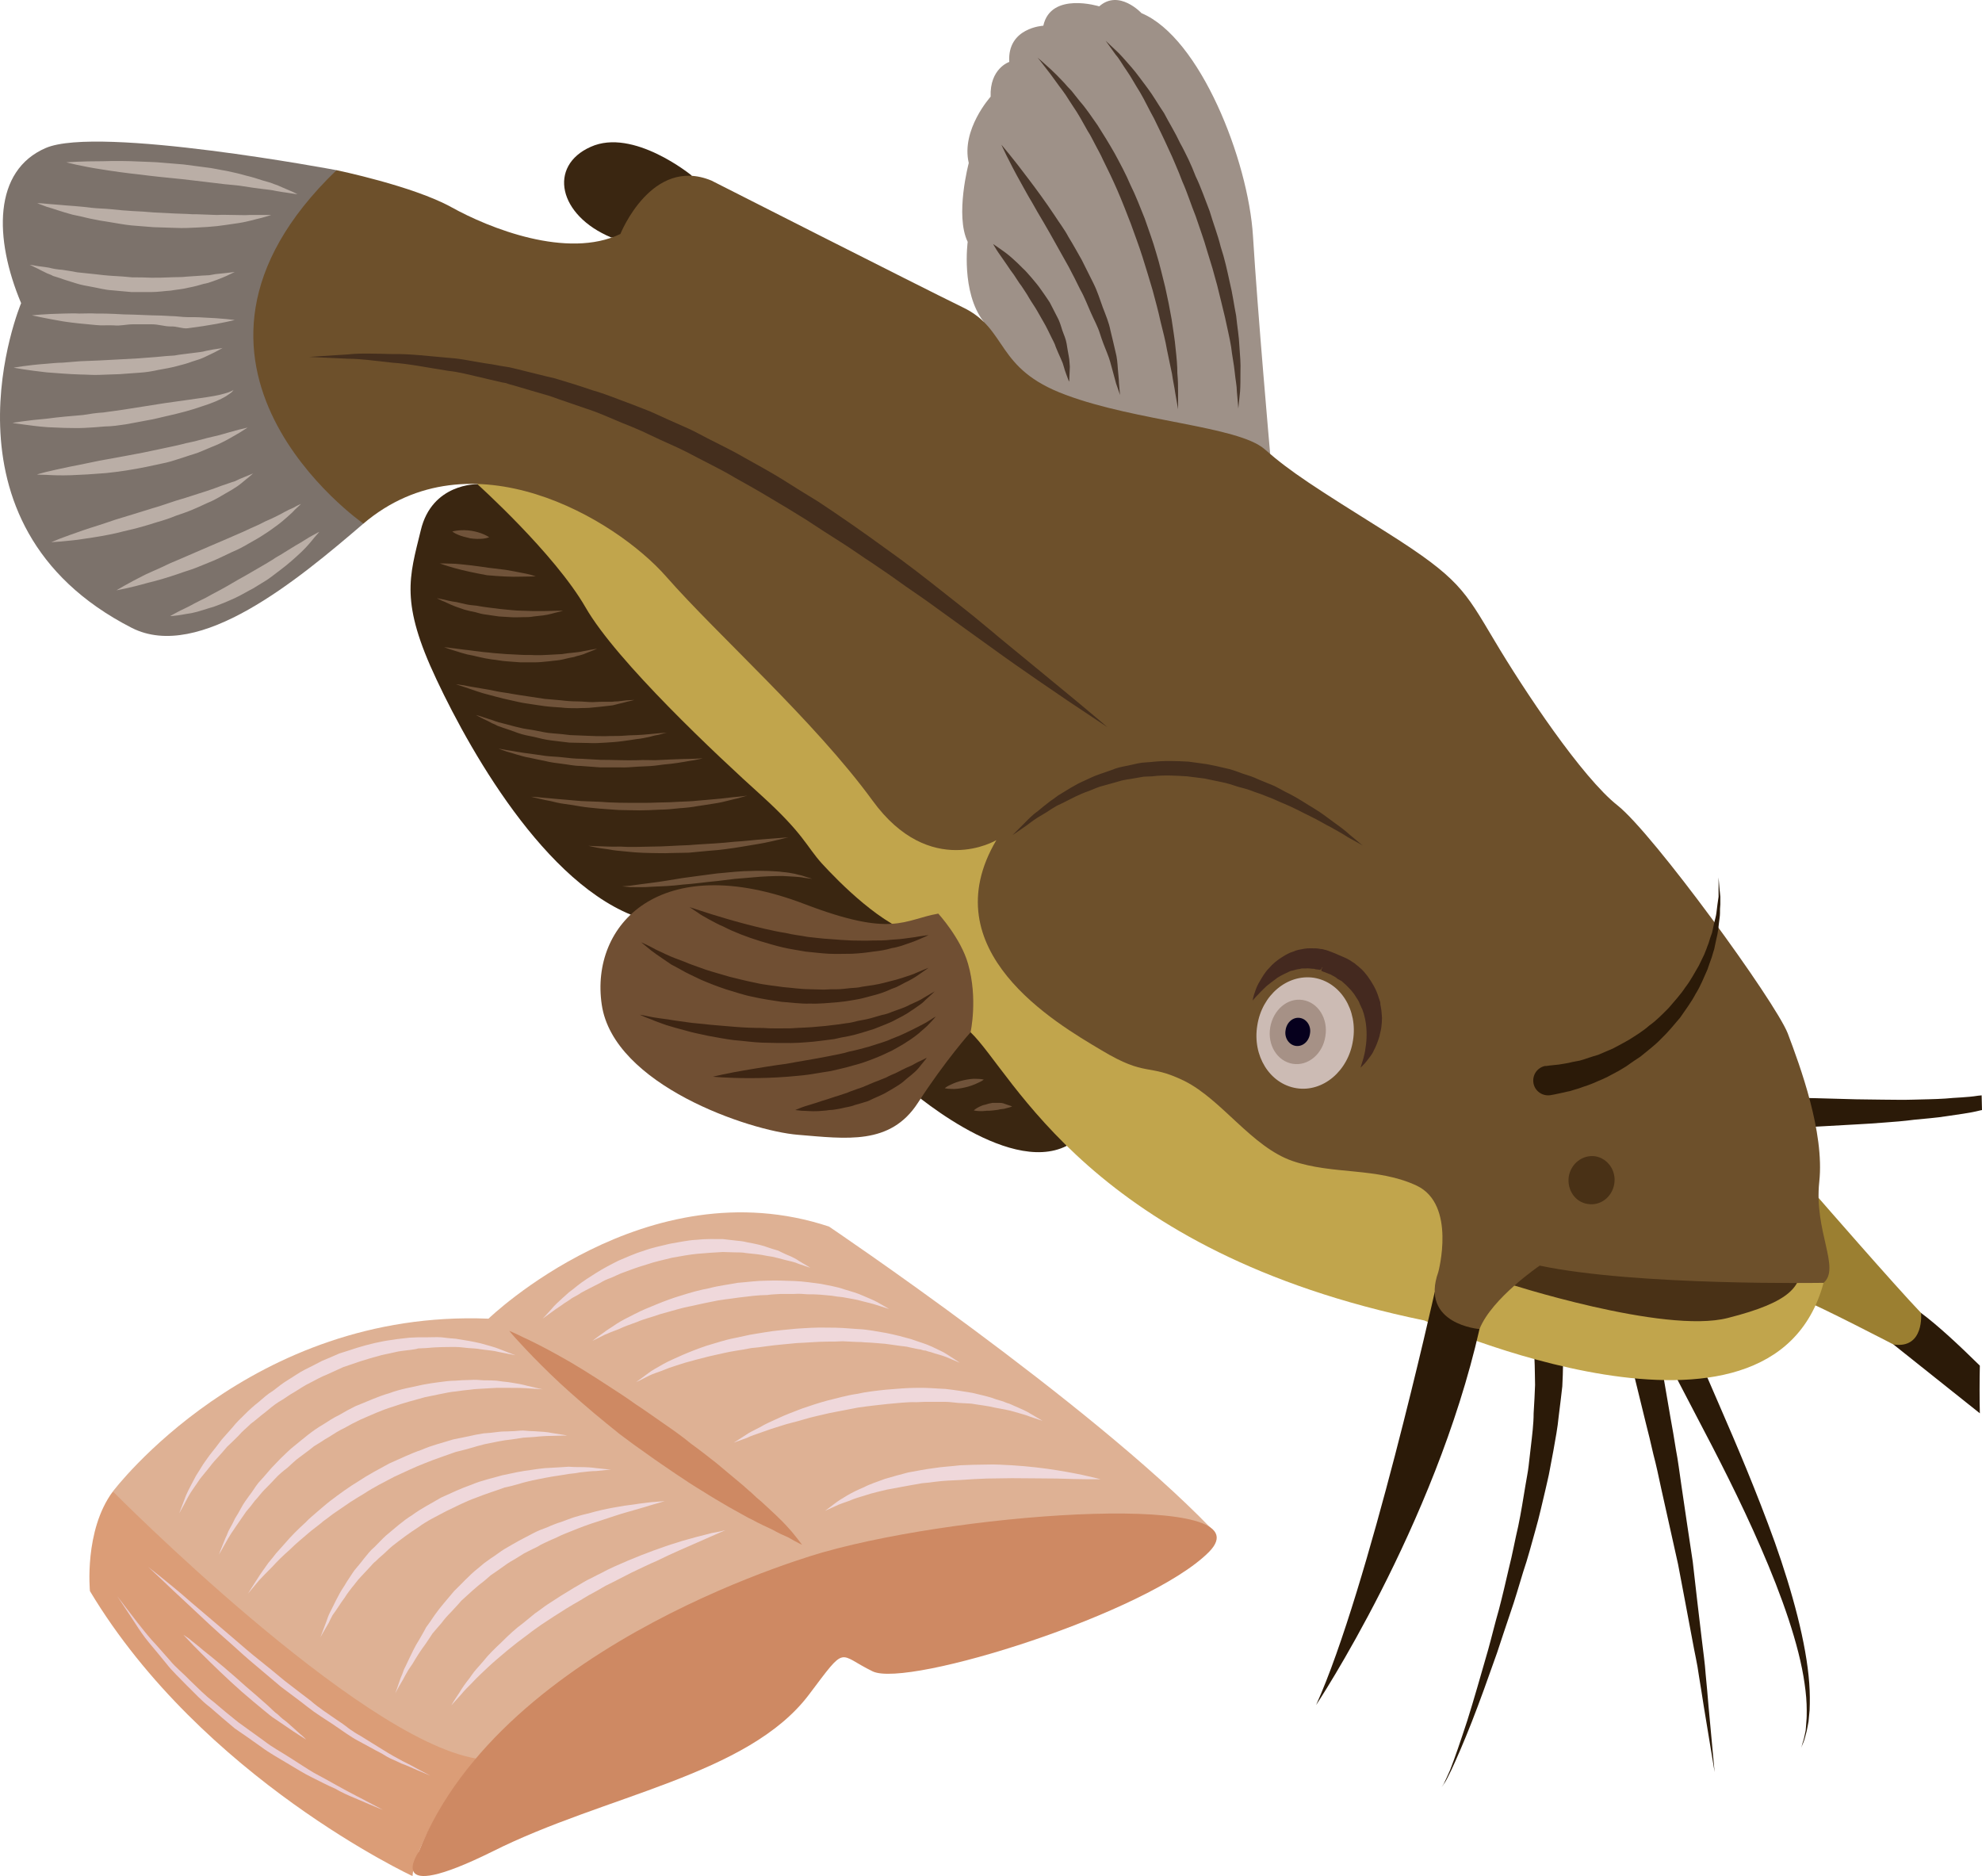 <?xml version="1.0" encoding="UTF-8" standalone="no"?>
<svg
   xmlns:dc="http://purl.org/dc/elements/1.1/"
   xmlns:cc="http://creativecommons.org/ns#"
   xmlns:rdf="http://www.w3.org/1999/02/22-rdf-syntax-ns#"
   xmlns:svg="http://www.w3.org/2000/svg"
   xmlns="http://www.w3.org/2000/svg"
   id="svg155"
   viewBox="0 0 5529.925 5233.749"
   style="clip-rule:evenodd;fill-rule:evenodd;image-rendering:optimizeQuality;shape-rendering:geometricPrecision;text-rendering:geometricPrecision"
   version="1.1"
   height="52.337mm"
   width="55.299mm"
   xml:space="preserve">
 <defs
   id="defs4">
  <style
   id="style2"
   type="text/css">
   <![CDATA[
    .fil1 {fill:#DB9D77;fill-rule:nonzero}
    .fil16 {fill:#06001D;fill-rule:nonzero}
    .fil8 {fill:#2B1A08;fill-rule:nonzero}
    .fil5 {fill:#3A2611;fill-rule:nonzero}
    .fil19 {fill:#3D2513;fill-rule:nonzero}
    .fil17 {fill:#44291F;fill-rule:nonzero}
    .fil22 {fill:#442E1D;fill-rule:nonzero}
    .fil11 {fill:#493116;fill-rule:nonzero}
    .fil18 {fill:#49372B;fill-rule:nonzero}
    .fil12 {fill:#6D502B;fill-rule:nonzero}
    .fil13 {fill:#704F33;fill-rule:nonzero}
    .fil20 {fill:#70533A;fill-rule:nonzero}
    .fil7 {fill:#7C726B;fill-rule:nonzero}
    .fil9 {fill:#9B7F31;fill-rule:nonzero}
    .fil6 {fill:#9E9188;fill-rule:nonzero}
    .fil15 {fill:#A69186;fill-rule:nonzero}
    .fil21 {fill:#BAAEA6;fill-rule:nonzero}
    .fil10 {fill:#C1A54C;fill-rule:nonzero}
    .fil14 {fill:#CCBBB4;fill-rule:nonzero}
    .fil2 {fill:#CE8963;fill-rule:nonzero}
    .fil0 {fill:#DEB194;fill-rule:nonzero}
    .fil4 {fill:#EACED5;fill-rule:nonzero}
    .fil3 {fill:#EFD8DB;fill-rule:nonzero}
   ]]>
  </style>
 </defs>
 <g
   transform="translate(-7749.075,-11909.251)"
   id="Vrstva_x0020_1">
  <g
   id="_443670928">
   <path
   style="fill:#deb194;fill-rule:nonzero"
   id="path7"
   d="m 8064,16070 c 0,0 383,-509 1048,-482 0,0 440,-426 950,-257 0,0 724,488 1065,841 0,0 -561,190 -585,183 -23,-7 -520,156 -520,156 0,0 -637,305 -667,305 -29,0 -381,149 -428,128 -46,-20 -423,-337 -423,-337 l -306,-300 z"
   class="fil0" />
   <path
   style="fill:#db9d77;fill-rule:nonzero"
   id="path9"
   d="m 8900,17143 c 0,0 -587,-273 -900,-795 0,0 -17,-169 64,-278 0,0 682,689 1013,745 0,0 -168,214 -177,328 z"
   class="fil1" />
   <path
   style="fill:#ce8963;fill-rule:nonzero"
   id="path11"
   d="m 10048,16239 c 0,0 -895,245 -1130,835 0,0 -107,155 206,0 313,-157 711,-211 882,-437 107,-142 79,-113 178,-65 98,47 769,-163 938,-333 167,-169 -666,-115 -1074,0 z"
   class="fil2" />
   <path
   style="fill:#ce8963;fill-rule:nonzero"
   id="path13"
   d="m 9170,15622 c 0,0 15,6 39,18 26,12 60,29 101,52 42,23 88,52 137,84 25,16 51,33 76,51 26,17 51,35 77,53 26,18 52,36 76,56 25,18 49,37 72,55 23,19 45,38 67,56 10,8 20,18 30,26 9,9 19,18 29,26 17,16 34,31 48,45 14,13 26,27 36,38 19,23 29,37 29,37 0,0 -15,-7 -39,-21 -12,-5 -27,-12 -43,-21 -17,-8 -37,-17 -57,-28 -11,-5 -21,-11 -32,-17 -11,-6 -23,-13 -34,-19 -24,-14 -48,-28 -73,-44 -25,-15 -51,-32 -76,-49 -26,-18 -52,-35 -78,-54 -26,-18 -52,-37 -77,-56 -24,-19 -48,-39 -71,-58 -46,-39 -88,-76 -123,-110 -35,-34 -64,-64 -83,-85 -20,-21 -31,-35 -31,-35 z"
   class="fil2" />
   <path
   style="fill:#efd8db;fill-rule:nonzero"
   id="path15"
   d="m 9187,15690 c 0,0 -16,-3 -46,-9 -14,-4 -33,-5 -53,-8 -10,-2 -20,-2 -32,-3 -12,-1 -24,-3 -36,-3 -26,0 -53,0 -82,3 -7,0 -14,1 -22,1 -6,2 -14,3 -21,4 -15,2 -31,3 -46,7 -16,4 -32,6 -47,11 -16,4 -31,9 -48,14 -15,5 -31,11 -47,16 -15,7 -31,14 -46,21 -16,6 -31,15 -47,23 -15,7 -29,17 -44,26 -15,8 -28,19 -43,27 -14,9 -27,20 -39,30 -7,5 -14,11 -20,16 -6,5 -12,10 -19,15 -11,11 -24,21 -34,33 -11,11 -21,21 -32,31 -10,12 -19,22 -29,33 -9,9 -17,20 -25,30 -7,9 -16,19 -22,27 -13,20 -25,35 -33,50 -15,29 -25,46 -25,46 0,0 7,-18 19,-50 7,-16 17,-34 28,-55 6,-10 13,-20 20,-32 8,-11 15,-22 24,-33 9,-11 18,-23 27,-35 10,-11 20,-23 31,-35 10,-13 22,-24 34,-36 12,-12 24,-23 38,-34 13,-11 26,-23 41,-32 14,-11 28,-22 43,-31 15,-9 30,-20 46,-28 16,-8 32,-16 47,-24 17,-7 33,-14 49,-21 17,-5 34,-11 50,-16 33,-10 66,-18 98,-22 17,-3 32,-4 48,-6 8,0 15,-1 23,-1 8,0 15,0 23,0 14,0 29,-1 43,0 14,2 27,3 40,4 26,4 49,8 70,13 20,6 38,10 52,16 28,11 44,17 44,17 z"
   class="fil3" />
   <path
   style="fill:#efd8db;fill-rule:nonzero"
   id="path17"
   d="m 9263,15785 c 0,0 -17,-1 -46,-3 -14,-1 -31,-1 -51,-1 -10,0 -21,0 -32,0 -11,1 -22,1 -35,2 -12,1 -25,1 -37,3 -13,1 -27,3 -41,5 -13,1 -28,4 -42,7 -15,3 -29,6 -44,9 -29,8 -60,16 -91,27 -30,9 -60,23 -90,36 -15,7 -30,15 -44,23 -15,7 -29,16 -43,25 -7,4 -14,8 -21,13 -7,4 -14,9 -21,13 -12,10 -26,20 -38,29 -13,9 -25,21 -36,31 -12,9 -24,19 -34,30 -10,11 -20,21 -30,31 -10,10 -18,22 -27,31 -8,11 -16,21 -24,30 -7,10 -14,20 -20,29 -6,9 -12,17 -17,25 -6,8 -10,16 -14,22 -16,29 -25,44 -25,44 0,0 6,-17 19,-48 4,-7 6,-16 11,-24 5,-9 10,-18 15,-29 6,-9 12,-20 18,-31 6,-11 14,-22 22,-33 9,-11 16,-24 25,-35 10,-11 20,-22 30,-34 10,-12 22,-23 33,-35 12,-11 23,-23 36,-33 26,-21 52,-44 82,-61 14,-9 29,-19 44,-26 15,-9 30,-17 46,-25 31,-12 62,-27 94,-36 32,-12 64,-17 95,-24 15,-3 30,-5 45,-7 15,-2 30,-4 44,-4 14,-1 28,-2 42,-2 13,-1 26,0 38,1 13,0 24,0 36,1 12,2 22,3 32,4 20,3 38,6 52,10 28,7 44,10 44,10 z"
   class="fil3" />
   <path
   style="fill:#efd8db;fill-rule:nonzero"
   id="path19"
   d="m 9332,15914 c 0,0 -15,0 -43,1 -14,0 -31,1 -49,3 -10,1 -20,1 -31,2 -10,2 -21,3 -33,5 -23,2 -48,8 -74,13 -13,3 -26,7 -40,11 -13,4 -27,7 -42,11 -27,10 -56,19 -85,31 -29,11 -57,25 -86,38 -28,15 -57,29 -84,47 -13,8 -27,16 -39,24 -13,9 -26,18 -38,26 -14,9 -25,19 -37,27 -11,10 -23,18 -34,27 -21,18 -42,35 -60,53 -9,8 -18,16 -26,24 -8,8 -16,16 -23,24 -14,14 -27,27 -37,38 -19,23 -30,36 -30,36 0,0 9,-15 26,-41 8,-13 19,-28 31,-45 7,-8 14,-17 21,-26 8,-9 16,-18 25,-28 17,-20 36,-39 58,-59 10,-11 22,-20 33,-30 12,-10 23,-20 36,-30 25,-19 51,-38 79,-55 27,-18 56,-33 85,-49 30,-13 60,-28 90,-38 29,-13 60,-20 88,-29 15,-3 29,-6 44,-9 13,-3 27,-6 41,-8 14,-1 27,-2 40,-4 13,-2 25,-1 37,-2 12,0 23,-2 34,-2 11,1 21,2 31,2 19,1 36,2 49,5 28,4 43,7 43,7 z"
   class="fil3" />
   <path
   style="fill:#efd8db;fill-rule:nonzero"
   id="path21"
   d="m 9454,16009 c 0,0 -15,1 -41,4 -13,0 -29,2 -47,4 -9,2 -19,3 -29,4 -10,2 -20,3 -31,5 -22,3 -46,8 -71,13 -12,3 -26,6 -38,10 -13,4 -26,7 -40,10 -27,10 -54,18 -81,29 -28,10 -55,24 -82,37 -26,14 -54,27 -78,45 -25,16 -49,34 -72,52 -11,9 -21,20 -32,29 -5,4 -10,9 -15,14 -6,4 -10,10 -15,15 -9,10 -18,19 -27,29 -9,9 -16,20 -24,29 -7,9 -14,18 -20,28 -7,9 -12,17 -18,26 -5,8 -11,16 -16,23 -4,8 -8,15 -11,22 -15,25 -23,40 -23,40 0,0 6,-16 17,-45 2,-6 5,-15 9,-23 4,-8 8,-16 13,-26 4,-9 10,-19 15,-29 6,-11 13,-20 19,-31 7,-10 14,-22 22,-33 8,-10 18,-21 26,-32 5,-6 10,-12 14,-17 5,-6 10,-11 16,-16 10,-10 20,-21 32,-32 23,-19 47,-41 73,-57 26,-19 54,-33 81,-49 29,-13 56,-26 85,-36 28,-12 58,-18 85,-26 28,-6 55,-12 81,-15 13,-2 26,-4 38,-5 12,-1 23,-1 35,-2 11,-1 22,-1 32,-2 11,1 20,1 30,1 18,0 34,1 47,3 26,3 41,4 41,4 z"
   class="fil3" />
   <path
   style="fill:#efd8db;fill-rule:nonzero"
   id="path23"
   d="m 9604,16097 c 0,0 -14,4 -38,11 -12,4 -27,8 -44,13 -17,5 -36,10 -57,17 -21,7 -43,14 -67,22 -24,8 -48,18 -73,28 -13,5 -25,12 -38,17 -12,6 -26,11 -38,19 -13,6 -26,13 -38,19 -13,8 -25,16 -38,23 -13,8 -24,17 -36,25 l -19,13 -16,14 c -24,18 -45,38 -66,57 -9,11 -19,21 -28,31 -10,10 -19,20 -27,31 -9,10 -17,20 -25,29 -7,11 -14,21 -20,30 -15,20 -26,38 -36,55 -5,8 -11,15 -15,23 -4,7 -8,14 -11,20 -15,25 -22,39 -22,39 0,0 6,-16 15,-43 3,-6 6,-14 9,-23 4,-8 8,-16 12,-25 9,-18 18,-39 31,-59 6,-11 13,-22 19,-34 8,-11 16,-22 23,-33 16,-23 36,-45 55,-68 21,-20 42,-44 66,-63 l 18,-15 18,-13 c 13,-8 25,-18 38,-26 14,-8 27,-16 40,-23 13,-7 27,-14 40,-21 13,-7 26,-12 40,-17 13,-6 26,-11 39,-15 14,-5 26,-10 39,-14 13,-4 25,-7 38,-10 24,-7 47,-12 69,-16 21,-4 41,-7 59,-9 17,-3 32,-4 45,-6 25,-2 39,-3 39,-3 z"
   class="fil3" />
   <path
   style="fill:#efd8db;fill-rule:nonzero"
   id="path25"
   d="m 9773,16178 c 0,0 -52,23 -130,57 -20,9 -40,18 -62,29 -22,9 -45,21 -69,32 -24,12 -48,25 -73,37 -12,7 -24,14 -37,21 -12,6 -24,14 -36,21 -25,14 -49,29 -72,44 -12,8 -24,16 -35,23 -11,8 -23,16 -33,24 -11,8 -21,16 -32,24 -10,8 -20,16 -30,24 -19,16 -37,31 -53,46 -16,15 -31,29 -43,42 -13,13 -24,24 -32,34 -18,20 -28,31 -28,31 0,0 8,-14 23,-36 7,-12 16,-25 28,-40 5,-7 11,-16 18,-24 7,-8 14,-16 21,-24 14,-18 32,-35 51,-53 18,-18 38,-37 60,-53 11,-9 22,-18 33,-27 12,-8 23,-17 35,-25 24,-16 48,-31 73,-46 13,-7 25,-15 38,-22 13,-6 25,-13 38,-19 25,-14 50,-24 75,-35 24,-10 49,-20 71,-28 23,-8 44,-16 65,-22 20,-7 39,-11 55,-16 17,-4 31,-8 43,-11 24,-4 38,-8 38,-8 z"
   class="fil3" />
   <path
   style="fill:#efd8db;fill-rule:nonzero"
   id="path27"
   d="m 9263,15588 c 0,0 9,-9 25,-27 7,-9 18,-19 30,-30 6,-5 12,-11 19,-17 8,-6 15,-11 23,-18 15,-12 34,-24 53,-36 19,-12 40,-23 62,-34 22,-9 45,-20 69,-27 24,-9 49,-14 74,-20 25,-4 50,-10 74,-11 26,-3 50,-2 74,-2 12,1 23,3 35,4 11,1 22,2 33,5 22,4 42,8 60,15 9,3 18,6 26,8 8,4 16,8 23,11 15,6 27,12 37,19 19,11 30,18 30,18 0,0 -12,-4 -33,-11 -10,-5 -23,-7 -38,-11 -7,-2 -15,-4 -23,-6 -8,-2 -17,-4 -26,-5 -18,-4 -38,-6 -59,-8 -10,-2 -21,-2 -32,-2 -11,0 -22,-1 -33,-1 -23,1 -47,3 -71,5 -23,2 -47,7 -71,11 -24,6 -48,11 -71,19 -24,7 -46,15 -67,23 -11,4 -22,10 -32,14 -11,4 -21,8 -30,14 -19,10 -38,19 -54,28 -8,6 -17,10 -24,14 -7,5 -14,10 -21,14 -12,9 -24,16 -33,23 -19,14 -29,21 -29,21 z"
   class="fil3" />
   <path
   style="fill:#efd8db;fill-rule:nonzero"
   id="path29"
   d="m 9402,15650 c 0,0 11,-9 31,-23 10,-8 23,-15 37,-25 14,-9 32,-18 50,-27 19,-10 39,-18 61,-27 22,-9 46,-18 70,-25 25,-8 50,-15 77,-20 26,-7 53,-10 79,-15 27,-2 54,-6 81,-6 26,-1 53,0 78,1 26,1 50,5 74,8 23,5 45,8 64,15 20,6 38,11 53,18 16,7 29,12 40,18 21,12 33,19 33,19 0,0 -13,-4 -35,-11 -11,-4 -26,-7 -41,-11 -16,-5 -34,-7 -54,-11 -10,-1 -20,-2 -30,-4 -11,-1 -22,-2 -33,-3 -11,-1 -23,-1 -35,-1 -12,-1 -24,-2 -36,-1 -13,0 -26,0 -38,0 -13,1 -26,1 -38,3 -26,0 -53,4 -79,7 -26,4 -52,6 -78,12 -13,3 -26,5 -38,8 -12,3 -24,5 -37,8 -24,6 -47,13 -69,19 -22,8 -44,13 -62,21 -19,7 -37,13 -51,20 -16,6 -29,11 -40,16 -22,11 -34,17 -34,17 z"
   class="fil3" />
   <path
   style="fill:#efd8db;fill-rule:nonzero"
   id="path31"
   d="m 9524,15765 c 0,0 12,-9 34,-25 10,-8 24,-15 41,-25 16,-9 35,-17 55,-26 21,-9 44,-18 68,-26 25,-7 50,-16 77,-21 14,-3 28,-6 42,-9 13,-2 28,-5 42,-7 29,-5 58,-7 87,-10 30,-2 59,-4 88,-3 14,0 29,0 43,1 14,1 28,2 42,3 27,1 54,7 79,11 25,5 48,11 69,17 22,8 41,13 58,21 16,8 31,14 43,22 22,14 35,23 35,23 0,0 -14,-6 -38,-16 -12,-5 -27,-8 -44,-14 -4,-1 -9,-2 -13,-4 -5,0 -9,-1 -14,-3 -10,-1 -20,-4 -31,-6 -10,-3 -21,-3 -33,-5 -12,-2 -23,-3 -36,-5 -12,-1 -25,-2 -37,-3 -7,0 -13,-1 -20,-1 -7,-1 -13,-1 -20,-1 -13,-1 -27,-1 -41,-2 -14,1 -28,1 -42,1 -28,0 -57,3 -85,4 -29,3 -58,5 -86,9 -14,2 -28,4 -42,5 -14,3 -27,5 -40,7 -27,4 -53,11 -77,16 -24,6 -47,12 -68,18 -21,7 -40,12 -56,19 -17,7 -32,11 -44,17 -23,12 -36,18 -36,18 z"
   class="fil3" />
   <path
   style="fill:#efd8db;fill-rule:nonzero"
   id="path33"
   d="m 9796,15934 c 0,0 12,-7 33,-21 10,-7 24,-14 40,-22 15,-9 33,-17 53,-26 19,-9 41,-17 64,-26 23,-8 47,-16 73,-23 26,-6 52,-14 80,-18 27,-6 54,-9 83,-12 27,-2 56,-5 83,-5 28,-1 55,2 82,3 26,3 52,7 75,11 24,6 46,10 66,18 11,3 21,6 30,10 9,2 17,7 25,10 16,7 30,13 41,20 22,13 34,20 34,20 0,0 -13,-4 -36,-12 -12,-5 -26,-8 -42,-13 -16,-5 -35,-8 -56,-12 -20,-5 -42,-7 -65,-11 -12,-1 -24,-1 -37,-2 -12,-1 -24,-3 -37,-3 -13,0 -26,0 -39,0 -13,0 -26,0 -40,1 -27,-1 -54,3 -81,5 -27,3 -55,6 -82,10 -26,5 -53,10 -78,15 -25,6 -50,11 -73,18 -22,7 -44,11 -64,18 -20,6 -38,12 -54,18 -17,6 -30,10 -42,16 -23,8 -36,13 -36,13 z"
   class="fil3" />
   <path
   style="fill:#efd8db;fill-rule:nonzero"
   id="path35"
   d="m 10051,16124 c 0,0 10,-7 28,-21 9,-7 21,-14 34,-22 14,-8 30,-16 47,-23 17,-9 37,-15 58,-23 20,-6 42,-12 65,-18 23,-4 47,-9 71,-12 25,-4 49,-5 74,-8 24,-1 49,-2 74,-2 24,-1 48,1 71,2 47,3 89,8 126,14 37,6 67,12 88,17 22,5 33,8 33,8 0,0 -12,0 -33,0 -22,0 -53,-1 -90,-2 -36,0 -79,-1 -125,-1 -22,0 -46,1 -70,1 -24,1 -48,2 -72,4 -24,1 -49,2 -72,5 -12,2 -24,3 -36,4 -11,2 -23,4 -34,6 -22,4 -44,8 -65,12 -20,5 -39,9 -57,15 -17,5 -34,10 -47,16 -14,5 -27,9 -37,14 -20,9 -31,14 -31,14 z"
   class="fil3" />
   <path
   style="fill:#eaced5;fill-rule:nonzero"
   id="path37"
   d="m 8076,16362 c 0,0 9,12 26,34 8,11 19,24 30,39 12,15 25,32 40,49 16,17 32,36 50,56 16,20 38,37 58,58 21,20 41,41 65,59 22,19 45,38 69,57 24,17 48,35 72,52 23,18 48,31 71,46 24,15 46,30 68,43 22,12 43,23 62,34 39,22 72,38 94,50 23,12 36,19 36,19 0,0 -14,-5 -37,-15 -12,-5 -26,-11 -42,-18 -17,-7 -35,-15 -54,-26 -21,-9 -42,-20 -64,-31 -23,-11 -46,-26 -70,-40 -23,-14 -49,-28 -73,-46 -24,-17 -48,-34 -73,-51 -23,-19 -46,-39 -69,-59 -24,-18 -44,-41 -65,-61 -20,-21 -40,-39 -57,-61 -17,-21 -33,-40 -48,-58 -15,-18 -27,-36 -38,-53 -10,-16 -20,-30 -27,-41 -15,-23 -24,-36 -24,-36 z"
   class="fil4" />
   <path
   style="fill:#eaced5;fill-rule:nonzero"
   id="path39"
   d="m 8950,16863 c 0,0 -14,-6 -38,-16 -12,-5 -26,-12 -43,-18 -8,-4 -17,-8 -26,-12 -10,-4 -19,-10 -29,-16 -20,-10 -42,-23 -65,-35 -23,-12 -45,-29 -69,-45 -24,-16 -49,-31 -73,-50 -24,-19 -49,-37 -74,-56 -24,-20 -47,-40 -71,-60 -23,-19 -45,-39 -67,-59 -45,-39 -84,-76 -118,-108 -35,-32 -63,-59 -83,-78 -20,-19 -32,-30 -32,-30 0,0 12,10 34,27 21,17 51,41 86,72 35,30 77,65 121,103 22,19 45,39 69,58 24,19 47,38 71,58 25,19 49,38 73,56 23,20 48,36 71,52 12,8 24,16 35,25 5,4 11,7 16,11 6,4 12,7 17,10 23,14 43,27 63,39 19,12 37,22 54,31 16,8 30,15 42,22 23,12 36,19 36,19 z"
   class="fil4" />
   <path
   style="fill:#eaced5;fill-rule:nonzero"
   id="path41"
   d="m 8261,16470 c 0,0 6,4 16,11 9,8 23,18 39,32 33,26 76,62 118,100 21,18 43,37 62,54 10,9 19,19 28,25 9,9 18,16 26,22 16,14 29,26 38,34 10,8 15,14 15,14 0,0 -6,-4 -16,-10 -11,-7 -25,-16 -42,-28 -9,-6 -18,-12 -28,-19 -10,-6 -20,-15 -30,-23 -21,-17 -42,-35 -63,-53 -43,-38 -83,-77 -113,-107 -15,-15 -28,-28 -37,-38 -8,-8 -13,-14 -13,-14 z"
   class="fil4" />
  </g>
 </g>
 <g
   transform="translate(-7749.075,-11909.251)"
   id="Vrstva_x0020_1_0">
  <path
   style="fill:#3a2611;fill-rule:nonzero"
   id="path46"
   d="m 9081,13260 c 0,0 -127,-3 -158,129 -32,131 -58,200 44,416 102,217 325,604 593,673 267,69 606,351 606,351 l 109,110 c 0,0 282,252 450,167 0,0 2,-264 -12,-277 -13,-12 -296,-482 -296,-482 l -386,-204 -449,-497 -355,-388 z"
   class="fil5" />
  <path
   style="fill:#9e9188;fill-rule:nonzero"
   id="path48"
   d="m 11293,13176 c 0,0 -35,-395 -48,-608 -13,-212 -148,-554 -311,-622 0,0 -63,-68 -118,-19 0,0 -135,-42 -156,54 0,0 -101,5 -95,101 0,0 -55,18 -52,97 0,0 -83,92 -61,185 0,0 -39,146 -3,220 0,0 -19,140 44,222 l 44,181 208,181 c 0,0 182,13 231,36 49,24 185,29 185,29 z"
   class="fil6" />
  <path
   style="fill:#7c726b;fill-rule:nonzero"
   id="path50"
   d="m 8688,12384 c 0,0 -664,-125 -811,-62 -147,63 -145,252 -69,433 0,0 -259,616 309,906 188,95 463,-134 646,-291 l -6,-397 z"
   class="fil7" />
  <path
   style="fill:#3a2611;fill-rule:nonzero"
   id="path52"
   d="m 9679,12399 c 0,0 -163,-134 -282,-80 -119,53 -91,191 58,253 l 168,-19 z"
   class="fil5" />
  <path
   style="fill:#2b1a08;fill-rule:nonzero"
   id="path54"
   d="m 13273,15719 c -60,-59 -117,-112 -164,-147 0,0 -106,4 -77,88 0,0 109,87 241,192 -1,-39 -1,-92 0,-133 z"
   class="fil8" />
  <path
   style="fill:#9b7f31;fill-rule:nonzero"
   id="path56"
   d="m 12823,15251 c 0,0 214,246 286,321 0,0 10,101 -77,88 0,0 -204,-106 -254,-125 0,0 -131,-231 45,-284 z"
   class="fil9" />
  <path
   style="fill:#2b1a08;fill-rule:nonzero"
   id="path58"
   d="m 12112,15671 c 0,0 -1,12 -2,47 0,18 -1,35 -2,59 -3,26 -6,52 -10,83 -3,32 -9,63 -15,97 -3,18 -7,35 -10,53 -3,18 -8,36 -12,55 -9,37 -17,75 -28,113 -11,39 -21,78 -34,116 -12,39 -23,78 -36,115 -13,38 -25,75 -37,111 -25,71 -49,138 -71,194 -22,56 -42,102 -57,134 -8,16 -14,29 -19,36 -5,9 -10,11 -10,11 0,0 5,-2 9,-11 4,-8 10,-21 17,-37 13,-33 29,-80 48,-138 18,-57 37,-124 58,-197 10,-36 19,-74 30,-112 10,-38 19,-77 28,-116 10,-39 17,-79 26,-117 8,-38 14,-77 20,-113 3,-19 7,-37 9,-55 2,-18 4,-35 6,-52 4,-34 8,-66 8,-95 2,-29 3,-55 4,-79 0,-24 -1,-37 -1,-55 -1,-35 -2,-47 -2,-47 z"
   class="fil8" />
  <path
   style="fill:#2b1a08;fill-rule:nonzero"
   id="path60"
   d="m 12379,15683 c 0,0 12,73 31,182 5,27 10,56 15,88 6,31 10,64 15,98 10,69 21,142 32,215 8,73 17,147 25,215 4,35 9,68 11,99 3,32 6,62 8,89 10,110 17,184 17,184 0,0 -12,-73 -30,-182 -4,-27 -9,-57 -14,-88 -4,-31 -12,-64 -18,-98 -13,-68 -26,-140 -40,-212 -16,-72 -32,-143 -47,-211 -7,-33 -14,-66 -22,-96 -7,-31 -14,-60 -21,-87 -26,-107 -44,-179 -44,-179 z"
   class="fil8" />
  <path
   style="fill:#2b1a08;fill-rule:nonzero"
   id="path62"
   d="m 12476,15669 c 0,0 30,67 73,167 44,101 102,237 152,376 49,138 88,282 96,393 2,27 2,53 1,75 -1,12 -2,22 -3,32 -2,9 -3,18 -5,26 -4,16 -7,28 -11,36 -3,8 -5,12 -5,12 0,0 2,-4 4,-13 3,-8 6,-20 9,-36 1,-7 1,-16 2,-26 1,-9 1,-20 1,-31 0,-22 -2,-47 -6,-74 -15,-108 -64,-246 -122,-379 -58,-134 -125,-263 -176,-360 -51,-98 -85,-163 -85,-163 z"
   class="fil8" />
  <path
   style="fill:#c1a54c;fill-rule:nonzero"
   id="path64"
   d="m 9081,13260 c 0,0 215,193 302,344 86,150 370,416 490,524 119,108 125,141 169,190 45,49 172,180 274,201 101,21 22,156 141,270 119,113 334,612 1266,804 0,0 968,437 1114,-105 0,0 -585,-247 -599,-259 -14,-13 -563,-295 -563,-295 l -502,-481 c 0,0 -450,-516 -452,-537 -1,-22 -1482,-866 -1482,-866 z"
   class="fil10" />
  <path
   style="fill:#2b1a08;fill-rule:nonzero"
   id="path66"
   d="m 13278,14965 c -3,0 -7,1 -10,1 -31,5 -62,5 -92,8 -30,2 -60,2 -89,3 -29,1 -58,0 -84,0 -27,0 -52,-1 -76,-1 -94,-3 -156,-4 -156,-4 l 1,83 c 0,0 63,-4 157,-9 23,-1 49,-3 76,-5 27,-2 55,-4 85,-8 29,-3 60,-5 91,-10 31,-5 62,-8 93,-16 2,0 3,-1 5,-1 0,-14 -1,-27 -1,-41 z"
   class="fil8" />
  <path
   style="fill:#493116;fill-rule:nonzero"
   id="path68"
   d="m 11950,15488 c 0,0 442,144 620,98 178,-45 207,-90 204,-155 0,0 -318,-63 -320,-60 -2,2 -361,6 -361,6 l -161,26 z"
   class="fil11" />
  <path
   style="fill:#2b1a08;fill-rule:nonzero"
   id="path70"
   d="m 11752,15514 c 0,0 -186,833 -331,1152 0,0 331,-498 456,-1049 0,0 -45,-137 -125,-103 z"
   class="fil8" />
  <path
   style="fill:#6d502b;fill-rule:nonzero"
   id="path72"
   d="m 8688,12384 c 0,0 213,44 320,103 106,59 324,146 472,75 0,0 87,-218 254,-149 0,0 575,292 702,354 127,61 88,171 287,244 198,74 480,87 554,151 74,65 141,107 342,233 201,127 216,161 299,300 83,140 245,383 344,461 100,79 440,547 475,636 34,90 103,276 88,414 -15,138 60,241 12,282 0,0 -521,9 -792,-48 0,0 -134,91 -168,177 0,0 -167,-13 -115,-159 0,0 51,-188 -60,-241 -111,-52 -234,-30 -347,-69 -113,-39 -197,-171 -301,-223 -104,-51 -104,-9 -232,-86 -128,-76 -475,-278 -293,-586 0,0 -185,111 -346,-111 -162,-222 -432,-461 -575,-624 -142,-162 -546,-402 -845,-148 0,0 -638,-444 -75,-986 z"
   class="fil12" />
  <path
   style="fill:#2b1a08;fill-rule:nonzero"
   id="path74"
   d="m 12064,14883 c 0,0 12,-2 35,-4 5,-1 11,-2 18,-3 6,-1 12,-2 19,-4 7,-1 14,-3 21,-4 8,-2 16,-5 25,-8 8,-3 17,-5 26,-8 9,-4 19,-8 28,-12 5,-2 10,-4 14,-6 5,-3 10,-5 15,-8 9,-5 19,-10 29,-16 19,-12 39,-24 57,-40 20,-14 37,-32 54,-49 16,-19 33,-37 46,-57 15,-19 26,-41 38,-61 5,-10 10,-21 15,-31 2,-5 4,-10 6,-15 2,-6 4,-11 6,-16 3,-10 6,-20 10,-30 2,-9 4,-19 6,-28 2,-9 5,-18 6,-27 1,-8 2,-16 3,-24 1,-8 2,-15 3,-21 0,-7 0,-13 0,-19 0,-22 0,-35 0,-35 0,0 1,13 3,35 1,6 1,12 2,19 0,6 0,14 0,21 -1,8 -1,17 -1,25 0,9 -2,18 -3,28 -1,10 -2,20 -4,30 -2,10 -5,21 -7,32 -1,5 -2,11 -4,16 -2,6 -3,11 -5,17 -4,11 -8,22 -12,34 -10,22 -19,46 -33,68 -12,23 -28,44 -43,66 -17,20 -34,41 -53,59 -18,19 -39,34 -58,50 -11,7 -21,14 -31,21 -5,4 -10,7 -15,10 -5,3 -10,6 -15,9 -10,5 -20,11 -30,16 -10,5 -19,9 -29,13 -9,4 -18,8 -27,11 -9,3 -18,6 -26,9 -8,2 -16,5 -23,7 -7,1 -13,3 -18,4 -22,5 -34,7 -34,7 -23,5 -45,-9 -50,-31 -5,-23 9,-45 32,-50 1,0 2,0 4,0 z"
   class="fil8" />
  <path
   style="fill:#704f33;fill-rule:nonzero"
   id="path76"
   d="m 10457,14789 c 0,0 -70,78 -147,197 -77,119 -200,100 -335,89 -135,-11 -514,-139 -547,-363 -33,-223 163,-434 565,-281 248,95 277,44 374,27 0,0 63,69 83,140 28,97 7,191 7,191 z"
   class="fil13" />
  <path
   style="fill:#ccbbb4;fill-rule:nonzero"
   id="path78"
   d="m 11524,14812 c -13,85 -84,145 -158,133 -74,-12 -123,-90 -109,-175 13,-85 84,-144 158,-133 74,12 123,90 109,175 z"
   class="fil14" />
  <path
   style="fill:#a69186;fill-rule:nonzero"
   id="path80"
   d="m 11447,14800 c -7,49 -48,84 -91,77 -43,-7 -71,-52 -63,-101 8,-49 48,-84 91,-77 43,7 71,52 63,101 z"
   class="fil15" />
  <path
   style="fill:#493116;fill-rule:nonzero"
   id="path82"
   d="m 12253,15212 c -6,37 -39,62 -74,56 -35,-5 -58,-39 -53,-76 6,-37 39,-62 74,-57 35,6 59,40 53,77 z"
   class="fil11" />
  <path
   style="fill:#06001d;fill-rule:nonzero"
   id="path84"
   d="m 11404,14793 c -3,22 -21,37 -40,34 -19,-3 -32,-23 -28,-44 3,-22 21,-37 40,-34 19,3 32,23 28,44 z"
   class="fil16" />
  <path
   style="fill:#44291f;fill-rule:nonzero"
   id="path86"
   d="m 11244,14701 c 0,0 1,-10 7,-26 3,-9 7,-19 14,-30 6,-10 13,-23 24,-34 11,-13 24,-24 41,-34 8,-5 17,-10 27,-13 5,-2 10,-4 15,-5 5,-1 11,-2 16,-3 11,-2 22,-1 33,-1 6,0 11,2 17,2 l 8,2 4,1 c 0,0 23,8 33,13 11,5 23,9 32,15 l 14,9 c 4,4 9,7 13,11 9,7 16,16 23,25 13,18 24,37 30,57 2,5 3,10 5,15 0,5 1,10 2,15 2,10 2,19 3,29 0,9 -1,18 -2,27 -1,8 -4,17 -5,24 -5,16 -10,29 -16,40 -5,12 -13,20 -18,27 -5,7 -10,12 -14,16 -3,3 -5,5 -5,5 0,0 3,-10 8,-26 2,-9 5,-18 6,-30 2,-11 3,-23 3,-37 0,-13 -1,-27 -4,-42 -2,-7 -3,-15 -6,-22 -1,-3 -2,-7 -4,-10 l -5,-11 c -2,-7 -7,-14 -11,-20 -4,-7 -9,-13 -14,-19 -6,-6 -11,-12 -17,-17 -3,-3 -6,-5 -9,-8 l -11,-6 c -6,-6 -13,-8 -19,-12 -8,-3 -18,-7 -26,-10 v -5 c 0,-1 4,-5 3,-5 h -1 v 0 l -3,5 -3,2 -6,-1 c -4,0 -8,-1 -11,-2 -8,0 -15,-2 -23,-1 h -11 c -3,1 -7,2 -10,2 -7,1 -14,4 -21,5 -13,6 -26,12 -37,19 -11,8 -21,16 -30,23 -8,8 -16,15 -21,21 -6,6 -11,11 -14,15 -3,3 -4,5 -4,5 z"
   class="fil17" />
  <path
   style="fill:#49372b;fill-rule:nonzero"
   id="path88"
   d="m 10732,12974 c 0,0 -3,-6 -7,-18 -2,-6 -5,-13 -7,-21 -1,-4 -3,-9 -4,-13 -2,-5 -4,-9 -6,-14 -4,-9 -9,-20 -13,-30 -3,-11 -10,-22 -15,-33 -6,-12 -11,-23 -18,-35 -7,-12 -13,-23 -20,-35 -7,-12 -15,-23 -22,-35 -6,-11 -14,-22 -21,-33 -8,-10 -14,-21 -21,-31 -7,-9 -13,-18 -19,-27 -12,-18 -22,-31 -29,-42 -7,-11 -10,-17 -10,-17 0,0 6,4 16,11 10,7 25,17 41,32 8,7 16,15 25,24 9,8 17,18 26,28 9,11 18,21 26,33 8,11 16,23 24,35 7,13 13,26 20,39 7,12 11,26 15,39 5,13 10,25 12,37 2,13 4,24 6,35 1,6 2,11 2,16 0,4 1,9 1,13 0,9 -1,17 -1,23 0,12 -1,19 -1,19 z"
   class="fil18" />
  <path
   style="fill:#49372b;fill-rule:nonzero"
   id="path90"
   d="m 10874,13011 c 0,0 -4,-12 -11,-32 -3,-11 -6,-23 -10,-37 -4,-15 -8,-31 -15,-48 -7,-17 -14,-35 -20,-54 -6,-20 -17,-39 -26,-60 -9,-20 -17,-42 -29,-63 -10,-21 -21,-42 -32,-63 -24,-42 -47,-85 -70,-124 -12,-20 -23,-39 -33,-57 -11,-18 -20,-35 -29,-51 -36,-64 -56,-109 -56,-109 0,0 32,37 76,96 22,29 47,63 73,102 12,19 27,38 38,59 13,21 25,43 37,64 11,22 22,44 33,66 11,22 18,45 26,67 8,21 17,42 21,63 5,21 10,41 14,59 5,18 6,35 7,50 1,15 3,27 3,38 2,22 3,34 3,34 z"
   class="fil18" />
  <path
   style="fill:#49372b;fill-rule:nonzero"
   id="path92"
   d="m 11036,13051 c 0,0 -3,-17 -8,-46 -2,-15 -6,-32 -9,-53 -4,-20 -9,-42 -14,-67 -4,-24 -11,-51 -18,-79 -6,-28 -14,-57 -22,-87 -9,-30 -18,-61 -28,-92 -10,-32 -22,-63 -33,-94 -12,-31 -24,-62 -37,-92 -13,-30 -27,-59 -41,-87 -6,-14 -14,-27 -21,-41 -7,-13 -13,-26 -21,-38 -14,-25 -27,-49 -41,-69 -7,-11 -14,-21 -20,-31 -6,-9 -13,-18 -19,-26 -12,-16 -22,-31 -31,-42 -18,-24 -29,-37 -29,-37 0,0 13,11 35,31 11,10 24,23 38,38 7,8 14,16 22,24 7,9 15,19 23,29 17,19 32,42 49,66 16,25 32,51 48,79 15,28 31,57 44,88 15,30 27,62 40,94 11,32 23,64 32,96 10,32 17,64 25,95 7,31 13,61 18,90 4,29 9,56 11,81 3,26 5,49 5,70 2,20 2,38 2,53 0,30 0,47 0,47 z"
   class="fil18" />
  <path
   style="fill:#49372b;fill-rule:nonzero"
   id="path94"
   d="m 11204,13049 c 0,0 -1,-17 -4,-48 0,-15 -4,-33 -6,-54 -2,-21 -7,-44 -10,-70 -4,-25 -11,-53 -17,-82 -7,-28 -14,-59 -22,-90 -4,-16 -9,-31 -13,-47 -5,-16 -10,-32 -15,-49 -9,-32 -21,-64 -32,-97 -13,-32 -23,-65 -37,-96 -6,-16 -12,-31 -19,-47 -6,-15 -13,-30 -20,-45 -13,-29 -27,-57 -40,-84 -14,-25 -26,-51 -39,-73 -14,-22 -25,-43 -37,-60 -12,-17 -21,-34 -31,-45 -18,-25 -28,-39 -28,-39 0,0 13,12 35,33 11,11 23,25 37,41 14,16 28,36 44,57 16,21 30,46 47,71 14,27 31,54 45,84 8,14 15,29 23,45 7,15 14,31 20,47 15,31 26,64 39,97 10,34 23,67 31,100 11,33 18,66 25,98 8,32 12,64 18,94 3,30 8,58 9,84 2,27 4,51 3,72 0,22 0,40 -1,55 -3,31 -5,48 -5,48 z"
   class="fil18" />
  <path
   style="fill:#3d2513;fill-rule:nonzero"
   id="path96"
   d="m 9673,14440 c 0,0 10,3 28,9 18,6 43,14 74,23 16,5 32,9 50,14 18,5 36,9 56,14 19,4 39,9 60,12 20,5 41,7 62,11 20,2 41,5 62,6 21,2 41,3 61,4 19,0 39,1 57,0 18,0 35,0 51,-2 16,-1 30,-2 43,-4 13,-2 25,-3 34,-5 18,-3 29,-4 29,-4 0,0 -9,4 -27,12 -9,4 -20,8 -32,12 -7,2 -13,5 -21,7 -7,2 -14,4 -22,5 -16,5 -34,8 -53,10 -19,3 -38,5 -59,6 -21,0 -42,1 -64,0 -21,-1 -43,-4 -65,-6 -22,-4 -44,-7 -65,-12 -21,-5 -41,-11 -61,-17 -39,-12 -75,-26 -104,-41 -15,-6 -28,-14 -40,-20 -12,-7 -22,-12 -30,-18 -15,-10 -24,-16 -24,-16 z"
   class="fil19" />
  <path
   style="fill:#3d2513;fill-rule:nonzero"
   id="path98"
   d="m 9538,14538 c 0,0 12,5 33,16 10,6 23,11 37,18 15,7 31,13 50,20 18,8 38,14 59,22 21,7 44,13 67,20 24,6 48,12 73,17 25,6 51,8 77,12 25,2 51,6 76,6 13,0 26,1 38,1 12,-1 25,-1 37,-1 12,0 24,-2 35,-3 12,-1 23,-1 34,-4 22,-3 43,-6 62,-11 9,-2 18,-5 27,-7 9,-2 17,-5 24,-7 15,-5 29,-9 39,-14 21,-9 34,-14 34,-14 0,0 -11,8 -30,21 -10,7 -22,14 -37,21 -7,4 -15,8 -23,12 -9,3 -18,7 -27,11 -19,8 -40,13 -63,19 -11,3 -23,5 -35,7 -12,2 -25,4 -37,5 -26,2 -52,5 -79,4 -26,1 -53,-3 -80,-5 -27,-4 -54,-8 -80,-14 -26,-5 -51,-14 -75,-21 -24,-8 -47,-17 -68,-26 -21,-10 -41,-19 -58,-29 -9,-5 -18,-10 -26,-14 -7,-5 -15,-10 -22,-15 -13,-9 -25,-17 -34,-24 -18,-15 -28,-23 -28,-23 z"
   class="fil19" />
  <path
   style="fill:#3d2513;fill-rule:nonzero"
   id="path100"
   d="m 9534,14740 c 0,0 13,2 36,7 12,2 26,4 42,6 16,3 34,5 54,8 19,3 41,4 64,7 22,2 46,4 71,6 25,2 50,3 76,3 26,2 52,1 78,1 27,-2 53,-2 79,-5 12,-1 25,-2 38,-4 12,-1 24,-3 37,-5 12,-1 23,-4 35,-7 11,-2 23,-4 34,-7 11,-3 21,-6 31,-9 11,-2 20,-5 29,-9 19,-7 36,-12 50,-20 15,-7 28,-12 38,-19 20,-12 31,-18 31,-18 0,0 -9,9 -27,25 -8,9 -20,16 -34,26 -7,4 -14,10 -22,14 -8,5 -17,9 -26,14 -18,10 -39,17 -61,26 -23,7 -46,15 -71,20 -13,2 -26,5 -39,8 -13,2 -26,3 -39,5 -14,2 -27,3 -41,4 -13,1 -27,2 -40,2 -28,0 -55,0 -82,-1 -26,-1 -52,-5 -78,-7 -25,-3 -49,-8 -72,-12 -23,-5 -44,-9 -64,-15 -19,-5 -37,-10 -53,-15 -16,-6 -29,-10 -40,-15 -22,-8 -34,-14 -34,-14 z"
   class="fil19" />
  <path
   style="fill:#3d2513;fill-rule:nonzero"
   id="path102"
   d="m 9738,14913 c 0,0 40,-10 101,-20 30,-5 66,-11 104,-16 37,-7 77,-13 117,-21 19,-4 39,-7 58,-13 20,-4 38,-9 56,-14 18,-6 36,-11 52,-17 15,-7 31,-12 45,-19 6,-3 13,-6 19,-9 6,-3 12,-6 18,-9 11,-6 20,-10 28,-15 15,-10 24,-15 24,-15 0,0 -6,8 -19,21 -6,7 -15,14 -24,22 -5,5 -11,9 -16,13 -6,4 -12,9 -19,13 -13,9 -28,17 -44,26 -16,8 -34,16 -52,23 -18,7 -37,14 -58,19 -19,6 -40,10 -60,15 -21,3 -41,7 -62,10 -20,3 -40,4 -59,6 -39,3 -75,4 -106,4 -62,0 -103,-4 -103,-4 z"
   class="fil19" />
  <path
   style="fill:#3d2513;fill-rule:nonzero"
   id="path104"
   d="m 9968,15006 c 0,0 6,-3 17,-7 10,-4 26,-8 44,-14 8,-3 18,-6 28,-9 10,-3 20,-7 31,-10 11,-4 23,-7 34,-12 11,-4 22,-8 34,-12 11,-5 22,-9 33,-14 12,-4 22,-9 33,-13 10,-6 20,-9 30,-14 9,-5 18,-9 26,-13 9,-4 17,-7 23,-11 7,-4 13,-7 18,-9 10,-5 16,-8 16,-8 0,0 -4,6 -11,14 -4,5 -8,10 -13,16 -5,6 -12,12 -19,18 -8,6 -16,13 -24,20 -9,7 -19,13 -29,19 -11,6 -21,13 -33,18 -12,5 -24,11 -35,16 -13,4 -25,8 -37,11 -12,5 -25,6 -36,9 -12,2 -23,5 -35,5 -11,2 -21,2 -31,3 -19,1 -35,-1 -46,-1 -11,-1 -18,-2 -18,-2 z"
   class="fil19" />
  <path
   style="fill:#70533a;fill-rule:nonzero"
   id="path106"
   d="m 9140,13998 c 0,0 9,1 24,4 16,2 38,7 65,10 13,2 27,4 42,6 15,2 32,2 48,4 17,2 34,4 52,4 17,1 35,2 53,3 35,0 71,2 105,1 16,-1 33,0 48,0 15,-1 30,-1 43,-2 27,-1 50,-2 66,-2 15,-1 24,-1 24,-1 0,0 -9,2 -24,5 -16,2 -38,7 -65,10 -13,1 -28,3 -43,5 -15,2 -32,2 -49,3 -17,1 -34,3 -52,2 -18,0 -36,0 -54,0 -18,-1 -36,-3 -54,-4 -18,0 -35,-4 -52,-6 -16,-2 -33,-4 -48,-8 -15,-3 -30,-6 -43,-9 -13,-2 -25,-6 -36,-9 -10,-3 -19,-6 -27,-8 -15,-5 -23,-8 -23,-8 z"
   class="fil20" />
  <path
   style="fill:#70533a;fill-rule:nonzero"
   id="path108"
   d="m 9077,13904 c 0,0 9,2 23,7 7,2 15,5 25,8 10,4 21,7 34,10 12,3 25,7 39,10 14,4 29,5 44,8 16,3 32,7 48,8 17,1 33,3 50,5 17,1 34,1 50,2 16,1 33,1 49,1 15,-1 31,0 45,-1 15,-1 28,-2 41,-2 25,-1 46,-4 61,-5 15,-1 24,-2 24,-2 0,0 -9,2 -23,6 -7,1 -16,3 -26,6 -11,2 -22,5 -35,6 -12,2 -26,4 -41,6 -14,2 -30,3 -46,4 -16,1 -32,2 -49,1 -17,0 -34,-1 -52,-1 -17,-2 -34,-4 -50,-6 -17,-2 -33,-6 -49,-10 -16,-3 -31,-6 -45,-11 -14,-5 -27,-10 -40,-14 -6,-2 -12,-4 -17,-6 -5,-3 -10,-5 -15,-7 -9,-5 -17,-9 -24,-12 -13,-7 -21,-11 -21,-11 z"
   class="fil20" />
  <path
   style="fill:#70533a;fill-rule:nonzero"
   id="path110"
   d="m 9021,13818 c 0,0 8,1 22,3 13,3 33,6 56,10 12,2 24,4 37,7 14,3 28,4 42,7 29,5 60,9 91,14 16,1 31,3 46,4 16,2 31,3 45,3 15,0 29,2 43,2 13,-1 26,-1 37,-1 6,0 12,0 17,0 6,-1 11,-1 15,-1 10,-1 18,-2 25,-3 14,-1 22,-1 22,-1 0,0 -8,2 -21,5 -7,2 -15,4 -24,6 -5,1 -10,3 -16,4 -5,1 -11,1 -17,2 -11,1 -24,3 -38,4 -14,2 -28,1 -43,2 -15,0 -30,0 -46,-2 -16,-1 -32,-2 -47,-4 -16,-2 -32,-5 -47,-7 -16,-2 -31,-6 -45,-9 -29,-6 -56,-14 -79,-20 -23,-7 -41,-14 -54,-18 -13,-4 -21,-7 -21,-7 z"
   class="fil20" />
  <path
   style="fill:#70533a;fill-rule:nonzero"
   id="path112"
   d="m 8988,13715 c 0,0 7,0 19,2 12,1 28,4 49,6 10,1 20,3 32,4 11,2 23,2 36,4 12,1 25,2 38,3 14,1 27,1 40,2 14,1 27,0 40,1 13,0 26,0 38,-1 13,-1 25,-1 37,-2 11,-2 22,-3 32,-4 10,-1 19,-2 27,-4 8,-1 15,-3 21,-4 11,-2 18,-3 18,-3 0,0 -6,3 -17,7 -6,2 -12,5 -20,8 -4,1 -8,3 -13,4 -4,1 -9,2 -14,4 -10,2 -21,4 -32,7 -12,3 -24,3 -37,5 -13,1 -26,3 -40,3 -13,0 -27,0 -41,0 -13,-1 -27,-2 -40,-3 -14,-1 -27,-4 -39,-5 -13,-2 -25,-4 -37,-7 -11,-3 -22,-5 -32,-7 -20,-5 -36,-11 -47,-14 -11,-4 -18,-6 -18,-6 z"
   class="fil20" />
  <path
   style="fill:#70533a;fill-rule:nonzero"
   id="path114"
   d="m 8968,13578 c 0,0 5,1 15,3 10,2 23,6 40,8 8,2 17,4 26,6 9,2 19,3 30,4 20,4 42,6 64,9 22,2 44,5 64,5 11,0 21,1 30,1 10,0 19,0 27,0 17,0 31,-1 40,-1 10,0 16,0 16,0 0,0 -5,2 -15,4 -10,2 -23,7 -40,9 -8,1 -17,2 -27,3 -10,2 -20,2 -31,2 -10,0 -21,1 -33,0 -11,-1 -22,-1 -33,-2 -12,-2 -23,-3 -34,-5 -11,-1 -22,-4 -32,-7 -10,-2 -20,-4 -30,-7 -9,-3 -18,-6 -26,-9 -16,-6 -28,-13 -37,-16 -9,-4 -14,-7 -14,-7 z"
   class="fil20" />
  <path
   style="fill:#70533a;fill-rule:nonzero"
   id="path116"
   d="m 8976,13481 c 0,0 17,0 43,1 25,2 59,6 92,11 17,2 34,4 49,6 16,3 30,5 43,8 24,4 41,10 41,10 0,0 -17,1 -43,1 -25,1 -59,-1 -93,-4 -33,-6 -66,-13 -91,-20 -25,-7 -41,-13 -41,-13 z"
   class="fil20" />
  <path
   style="fill:#70533a;fill-rule:nonzero"
   id="path118"
   d="m 9114,13408 c 0,0 -7,3 -17,4 -10,1 -23,1 -36,-1 -13,-3 -25,-6 -34,-10 -10,-4 -16,-9 -16,-9 0,0 7,-2 17,-3 10,-1 23,-1 36,1 13,2 26,6 35,10 9,4 15,8 15,8 z"
   class="fil20" />
  <path
   style="fill:#70533a;fill-rule:nonzero"
   id="path120"
   d="m 9231,14132 c 0,0 9,0 26,2 16,1 40,4 68,6 14,1 30,3 46,4 16,1 33,1 51,2 35,3 73,3 111,3 18,0 37,0 56,-1 18,0 37,-1 54,-2 18,-1 35,-1 51,-3 16,-1 32,-3 46,-4 28,-2 51,-6 68,-7 17,-2 26,-3 26,-3 0,0 -9,2 -25,7 -8,2 -18,4 -29,7 -12,3 -24,6 -39,8 -14,2 -29,5 -45,7 -16,3 -34,5 -51,6 -18,2 -37,4 -55,4 -19,1 -38,2 -57,2 -20,0 -39,-1 -57,-1 -19,-1 -38,-3 -55,-4 -18,-2 -35,-3 -52,-6 -16,-3 -31,-5 -45,-7 -15,-2 -27,-5 -39,-8 -11,-2 -21,-4 -29,-6 -16,-4 -25,-6 -25,-6 z"
   class="fil20" />
  <path
   style="fill:#70533a;fill-rule:nonzero"
   id="path122"
   d="m 9391,14269 c 0,0 9,0 24,1 16,0 38,2 64,1 13,1 27,1 42,1 15,0 31,-1 47,-1 33,0 67,-3 102,-4 35,-3 70,-4 102,-7 17,-2 32,-3 47,-4 15,-1 29,-3 42,-4 27,-2 48,-4 64,-5 15,-1 24,-2 24,-2 0,0 -9,2 -24,6 -15,3 -36,9 -62,13 -26,4 -56,10 -89,14 -16,2 -33,4 -50,5 -18,2 -35,3 -53,5 -17,0 -35,1 -52,1 -17,1 -35,0 -51,0 -17,0 -32,-1 -48,-2 -15,-1 -29,-3 -42,-4 -13,-1 -25,-3 -36,-5 -10,-1 -20,-3 -27,-4 -15,-3 -24,-5 -24,-5 z"
   class="fil20" />
  <path
   style="fill:#70533a;fill-rule:nonzero"
   id="path124"
   d="m 9485,14382 c 0,0 9,-1 23,-2 15,-2 35,-5 60,-8 25,-3 53,-8 84,-13 31,-4 64,-9 97,-13 33,-3 67,-7 98,-7 16,-1 31,0 45,0 15,1 29,1 41,3 13,1 24,3 34,5 10,3 19,4 26,7 14,4 22,7 22,7 0,0 -9,-1 -23,-3 -7,-2 -16,-2 -26,-3 -10,-1 -21,-1 -34,-2 -24,0 -53,1 -84,4 -15,1 -31,3 -48,4 -16,2 -32,4 -49,6 -33,3 -66,8 -97,10 -31,4 -60,5 -85,6 -25,2 -46,1 -61,1 -14,-1 -23,-2 -23,-2 z"
   class="fil20" />
  <path
   style="fill:#70533a;fill-rule:nonzero"
   id="path126"
   d="m 10573,14996 c 0,0 -7,3 -17,5 -3,1 -6,2 -9,2 -3,0 -5,1 -8,1 -6,2 -13,2 -19,3 -7,1 -13,1 -19,1 -3,1 -6,0 -9,1 -3,0 -6,0 -8,0 -10,0 -18,-2 -18,-2 0,0 5,-5 15,-10 5,-2 10,-5 17,-6 6,-2 13,-4 20,-5 7,0 14,0 21,0 7,0 12,2 17,4 10,3 17,6 17,6 z"
   class="fil20" />
  <path
   style="fill:#70533a;fill-rule:nonzero"
   id="path128"
   d="m 10385,14945 c 0,0 6,-5 15,-9 10,-5 23,-10 37,-13 13,-3 28,-5 38,-4 11,0 19,2 19,2 0,0 -6,5 -16,9 -10,5 -23,10 -37,13 -13,3 -27,5 -38,4 -11,0 -18,-2 -18,-2 z"
   class="fil20" />
  <path
   style="fill:#baaea6;fill-rule:nonzero"
   id="path130"
   d="m 7838,12789 c 0,0 36,-4 89,-5 14,0 28,-1 43,0 16,0 32,-1 48,0 17,0 34,0 51,1 17,1 35,2 53,2 17,1 35,1 52,2 17,0 34,1 51,2 16,0 32,3 47,3 15,0 30,0 43,1 53,2 89,7 89,7 0,0 -35,9 -88,17 -13,2 -28,4 -43,6 -15,2 -31,-6 -48,-5 -17,0 -34,-6 -52,-6 h -53 c -18,0 -36,5 -53,3 -18,-1 -35,1 -51,-1 -34,-3 -64,-6 -90,-10 -53,-9 -88,-17 -88,-17 z"
   class="fil21" />
  <path
   style="fill:#baaea6;fill-rule:nonzero"
   id="path132"
   d="m 7787,12935 c 0,0 37,-7 92,-11 14,-1 29,-3 45,-3 15,-1 32,-3 49,-4 34,-1 71,-3 107,-5 19,-1 37,-2 55,-3 9,-1 17,-1 26,-2 9,-1 18,-1 26,-2 17,-2 33,-3 49,-4 15,-3 30,-4 43,-6 14,-2 27,-3 37,-5 11,-3 21,-4 29,-6 16,-2 25,-4 25,-4 0,0 -8,5 -22,12 -8,4 -17,8 -27,13 -10,5 -23,9 -36,13 -13,5 -28,9 -44,13 -15,4 -32,7 -49,10 -18,4 -36,7 -54,8 -18,1 -37,3 -55,4 -19,1 -38,1 -56,2 -18,1 -36,-1 -53,-1 -35,-1 -67,-4 -95,-6 -55,-6 -92,-13 -92,-13 z"
   class="fil21" />
  <path
   style="fill:#baaea6;fill-rule:nonzero"
   id="path134"
   d="m 7784,13089 c 0,0 39,-7 98,-12 29,-4 63,-7 99,-10 18,-3 37,-6 56,-7 9,-1 19,-3 29,-4 l 28,-4 c 39,-6 77,-12 114,-18 36,-5 70,-10 99,-14 29,-4 53,-8 69,-13 16,-4 25,-10 25,-10 0,0 -2,2 -5,6 -4,3 -9,7 -17,12 -15,9 -38,19 -67,28 -28,10 -62,19 -98,27 -18,4 -36,9 -55,12 -19,4 -39,7 -59,11 l -29,4 c -10,1 -20,2 -30,2 -19,2 -39,3 -57,4 -19,1 -37,0 -54,0 -17,-1 -33,-1 -48,-2 -30,-2 -54,-6 -71,-8 -18,-2 -27,-4 -27,-4 z"
   class="fil21" />
  <path
   style="fill:#baaea6;fill-rule:nonzero"
   id="path136"
   d="m 7852,13233 c 0,0 9,-3 25,-7 16,-4 40,-9 68,-15 14,-3 29,-6 45,-9 16,-3 32,-7 50,-10 34,-6 71,-13 108,-20 37,-8 73,-15 107,-23 17,-5 34,-7 50,-12 15,-4 30,-8 44,-11 14,-3 26,-7 37,-10 11,-3 21,-6 29,-8 16,-4 25,-6 25,-6 0,0 -8,5 -22,14 -7,4 -16,9 -26,15 -10,6 -22,12 -35,18 -13,5 -28,12 -43,18 -15,7 -32,11 -49,17 -17,5 -35,12 -53,16 -19,4 -37,8 -56,12 -19,4 -38,7 -56,10 -19,3 -37,5 -55,7 -36,3 -69,5 -98,6 -28,1 -52,0 -69,-1 -17,0 -26,-1 -26,-1 z"
   class="fil21" />
  <path
   style="fill:#baaea6;fill-rule:nonzero"
   id="path138"
   d="m 7892,13422 c 0,0 9,-4 24,-10 16,-6 38,-14 64,-23 14,-5 28,-9 43,-14 15,-5 31,-10 48,-16 33,-10 69,-21 104,-32 18,-5 35,-11 53,-17 17,-6 34,-10 51,-16 16,-5 32,-10 47,-15 15,-5 29,-10 42,-15 13,-4 25,-9 36,-12 10,-5 19,-9 27,-12 15,-6 24,-10 24,-10 0,0 -7,7 -20,17 -6,5 -14,12 -24,19 -9,6 -20,13 -33,20 -12,7 -25,15 -40,22 -15,6 -30,14 -47,21 -16,7 -33,13 -51,19 -17,7 -35,13 -53,18 -18,6 -36,11 -54,16 -18,5 -35,8 -53,13 -34,8 -66,13 -94,17 -28,5 -52,6 -68,8 -16,1 -26,2 -26,2 z"
   class="fil21" />
  <path
   style="fill:#baaea6;fill-rule:nonzero"
   id="path140"
   d="m 8074,13556 c 0,0 31,-19 79,-43 13,-6 26,-12 40,-18 14,-6 28,-14 44,-20 30,-13 63,-27 95,-41 16,-7 33,-14 49,-21 15,-7 31,-13 46,-20 15,-7 30,-14 44,-20 13,-7 26,-13 38,-18 12,-6 23,-11 33,-17 9,-5 18,-9 25,-12 14,-8 22,-11 22,-11 0,0 -6,6 -18,17 -5,6 -12,12 -21,20 -8,7 -17,15 -28,23 -11,8 -23,17 -36,25 -13,9 -28,17 -42,25 -15,9 -30,17 -47,24 -16,8 -32,15 -49,23 -16,7 -33,13 -49,20 -17,7 -33,11 -49,17 -32,11 -62,20 -88,26 -52,15 -88,21 -88,21 z"
   class="fil21" />
  <path
   style="fill:#baaea6;fill-rule:nonzero"
   id="path142"
   d="m 8224,13628 c 0,0 6,-4 18,-10 12,-7 30,-14 49,-25 10,-5 21,-11 32,-16 11,-6 23,-13 35,-19 25,-13 50,-29 76,-43 25,-15 51,-29 75,-44 11,-8 24,-14 34,-21 11,-7 21,-13 31,-19 20,-11 35,-22 47,-28 12,-7 19,-10 19,-10 0,0 -5,6 -14,16 -8,10 -20,25 -37,41 -17,16 -37,34 -60,51 -11,8 -23,18 -35,26 -13,8 -26,16 -39,24 -14,7 -27,15 -41,22 -13,7 -27,12 -40,18 -14,5 -26,11 -39,14 -13,4 -25,8 -36,11 -11,3 -21,5 -30,6 -10,2 -18,3 -24,4 -14,2 -21,2 -21,2 z"
   class="fil21" />
  <path
   style="fill:#baaea6;fill-rule:nonzero"
   id="path144"
   d="m 7832,12648 c 0,0 10,1 25,4 8,1 18,2 29,4 11,3 23,5 37,6 13,2 27,4 42,7 16,2 32,3 48,5 17,2 34,4 52,5 17,1 35,2 53,4 17,0 35,0 53,1 17,0 34,0 51,-1 17,-1 33,0 48,-2 16,-1 30,-2 44,-3 6,0 13,-1 19,-1 6,-1 12,-2 17,-3 11,-1 21,-2 29,-3 16,-2 25,-3 25,-3 0,0 -8,4 -23,11 -7,3 -16,7 -27,11 -5,2 -11,4 -17,6 -6,2 -12,4 -19,5 -13,4 -28,8 -44,11 -15,4 -32,5 -49,8 -17,1 -35,4 -54,4 -18,0 -37,0 -55,0 -19,-2 -37,-3 -55,-5 -19,-1 -36,-6 -53,-9 -17,-3 -34,-6 -49,-11 -15,-5 -30,-9 -43,-14 -6,-2 -13,-4 -19,-6 -5,-3 -11,-5 -16,-7 -10,-5 -19,-9 -26,-13 -14,-7 -23,-11 -23,-11 z"
   class="fil21" />
  <path
   style="fill:#baaea6;fill-rule:nonzero"
   id="path146"
   d="m 7853,12476 c 0,0 10,0 28,2 18,1 44,4 75,6 15,1 32,3 49,5 17,2 36,2 55,4 19,2 39,4 59,5 20,1 40,2 60,4 21,1 41,2 61,3 10,0 20,1 30,1 10,1 19,1 29,1 19,1 37,1 55,2 17,-1 34,0 49,0 16,0 30,1 42,0 13,0 24,0 33,0 18,0 28,0 28,0 0,0 -10,3 -27,8 -9,2 -20,5 -32,8 -12,3 -26,6 -42,8 -15,2 -32,5 -50,7 -18,2 -36,3 -56,4 -19,1 -40,2 -60,1 -21,-1 -41,-1 -62,-2 -21,-2 -42,-3 -62,-5 -20,-2 -40,-6 -59,-9 -20,-3 -38,-6 -56,-10 -17,-4 -34,-8 -49,-11 -30,-8 -54,-17 -72,-22 -17,-6 -26,-10 -26,-10 z"
   class="fil21" />
  <path
   style="fill:#baaea6;fill-rule:nonzero"
   id="path148"
   d="m 7934,12362 c 0,0 41,-3 102,-3 31,-1 67,-1 105,1 19,1 39,1 59,3 20,2 41,3 61,5 20,3 41,5 61,8 20,2 40,7 59,10 19,4 37,8 54,13 17,4 33,9 48,14 7,2 14,4 21,6 7,3 13,5 19,7 12,5 22,10 30,13 17,7 26,12 26,12 0,0 -11,-1 -28,-4 -9,-1 -20,-3 -32,-5 -12,-3 -26,-4 -41,-6 -15,-2 -32,-4 -49,-7 -17,-3 -36,-4 -54,-6 -38,-5 -78,-9 -118,-14 -41,-4 -81,-8 -119,-13 -38,-4 -73,-9 -104,-14 -60,-9 -100,-20 -100,-20 z"
   class="fil21" />
  <path
   style="fill:#442e1d;fill-rule:nonzero"
   id="path150"
   d="m 10574,14239 c 0,0 12,-12 33,-33 10,-10 22,-23 39,-35 8,-7 17,-14 26,-21 5,-4 10,-8 15,-11 5,-4 10,-7 15,-11 22,-13 45,-29 73,-41 13,-6 27,-13 42,-18 14,-5 30,-10 45,-16 15,-5 32,-7 48,-11 9,-2 17,-4 25,-5 9,-1 17,-1 26,-2 34,-4 69,-3 104,-1 17,2 34,5 51,7 17,3 34,7 51,11 16,3 32,9 48,15 16,5 32,10 46,17 15,6 29,12 44,18 14,7 27,15 40,21 26,13 49,29 71,42 22,13 40,28 57,40 17,12 31,23 42,33 23,19 36,30 36,30 0,0 -15,-9 -41,-23 -12,-8 -28,-17 -46,-27 -18,-9 -37,-21 -60,-32 -23,-11 -46,-24 -73,-35 -13,-5 -26,-12 -40,-17 -14,-6 -28,-11 -43,-16 -14,-6 -30,-10 -45,-14 -15,-5 -30,-10 -46,-13 -16,-3 -32,-7 -48,-10 -16,-2 -32,-4 -48,-6 -32,-2 -65,-4 -97,0 -8,0 -16,1 -24,1 -8,1 -15,3 -23,4 -15,3 -31,4 -46,9 -14,4 -29,8 -43,12 -14,3 -28,10 -41,15 -27,9 -50,22 -72,33 -6,3 -11,5 -17,8 -5,3 -10,6 -15,9 -9,6 -18,12 -27,17 -18,10 -32,21 -44,30 -24,17 -38,26 -38,26 z"
   class="fil22" />
  <path
   style="fill:#442e1d;fill-rule:nonzero"
   id="path152"
   d="m 8612,12905 c 0,0 39,-3 108,-7 34,-4 76,-2 124,-1 49,-1 103,6 162,11 30,2 60,9 92,14 16,2 32,5 48,8 8,1 17,3 25,4 8,2 16,4 25,6 33,8 67,17 102,25 34,10 69,21 104,33 36,10 71,25 107,38 18,7 36,14 54,21 18,8 35,16 53,24 18,8 36,16 54,24 18,8 35,18 53,27 35,18 71,35 105,55 34,19 69,38 103,59 33,21 67,42 100,62 65,43 128,87 187,130 61,43 117,87 170,129 27,21 53,42 77,61 25,21 49,40 71,59 91,75 167,137 220,181 53,44 83,70 83,70 0,0 -33,-22 -90,-60 -29,-19 -63,-43 -103,-70 -39,-27 -84,-58 -132,-93 -47,-34 -99,-71 -154,-111 -27,-20 -55,-39 -84,-59 -29,-21 -59,-42 -89,-62 -31,-20 -61,-42 -93,-62 -32,-20 -64,-41 -96,-62 -32,-20 -65,-40 -99,-60 -33,-20 -67,-39 -101,-58 -33,-20 -69,-37 -103,-55 -17,-9 -34,-18 -51,-26 -18,-8 -35,-16 -53,-24 -17,-8 -34,-16 -51,-24 -18,-8 -35,-15 -53,-22 -34,-14 -68,-30 -103,-41 -34,-12 -68,-23 -101,-35 -34,-10 -66,-19 -99,-29 -7,-2 -16,-4 -23,-7 -8,-1 -16,-3 -24,-5 -16,-4 -32,-7 -47,-11 -31,-7 -60,-15 -89,-18 -58,-9 -111,-20 -158,-23 -47,-5 -88,-11 -123,-11 -69,-3 -108,-5 -108,-5 z"
   class="fil22" />
 </g>
</svg>
